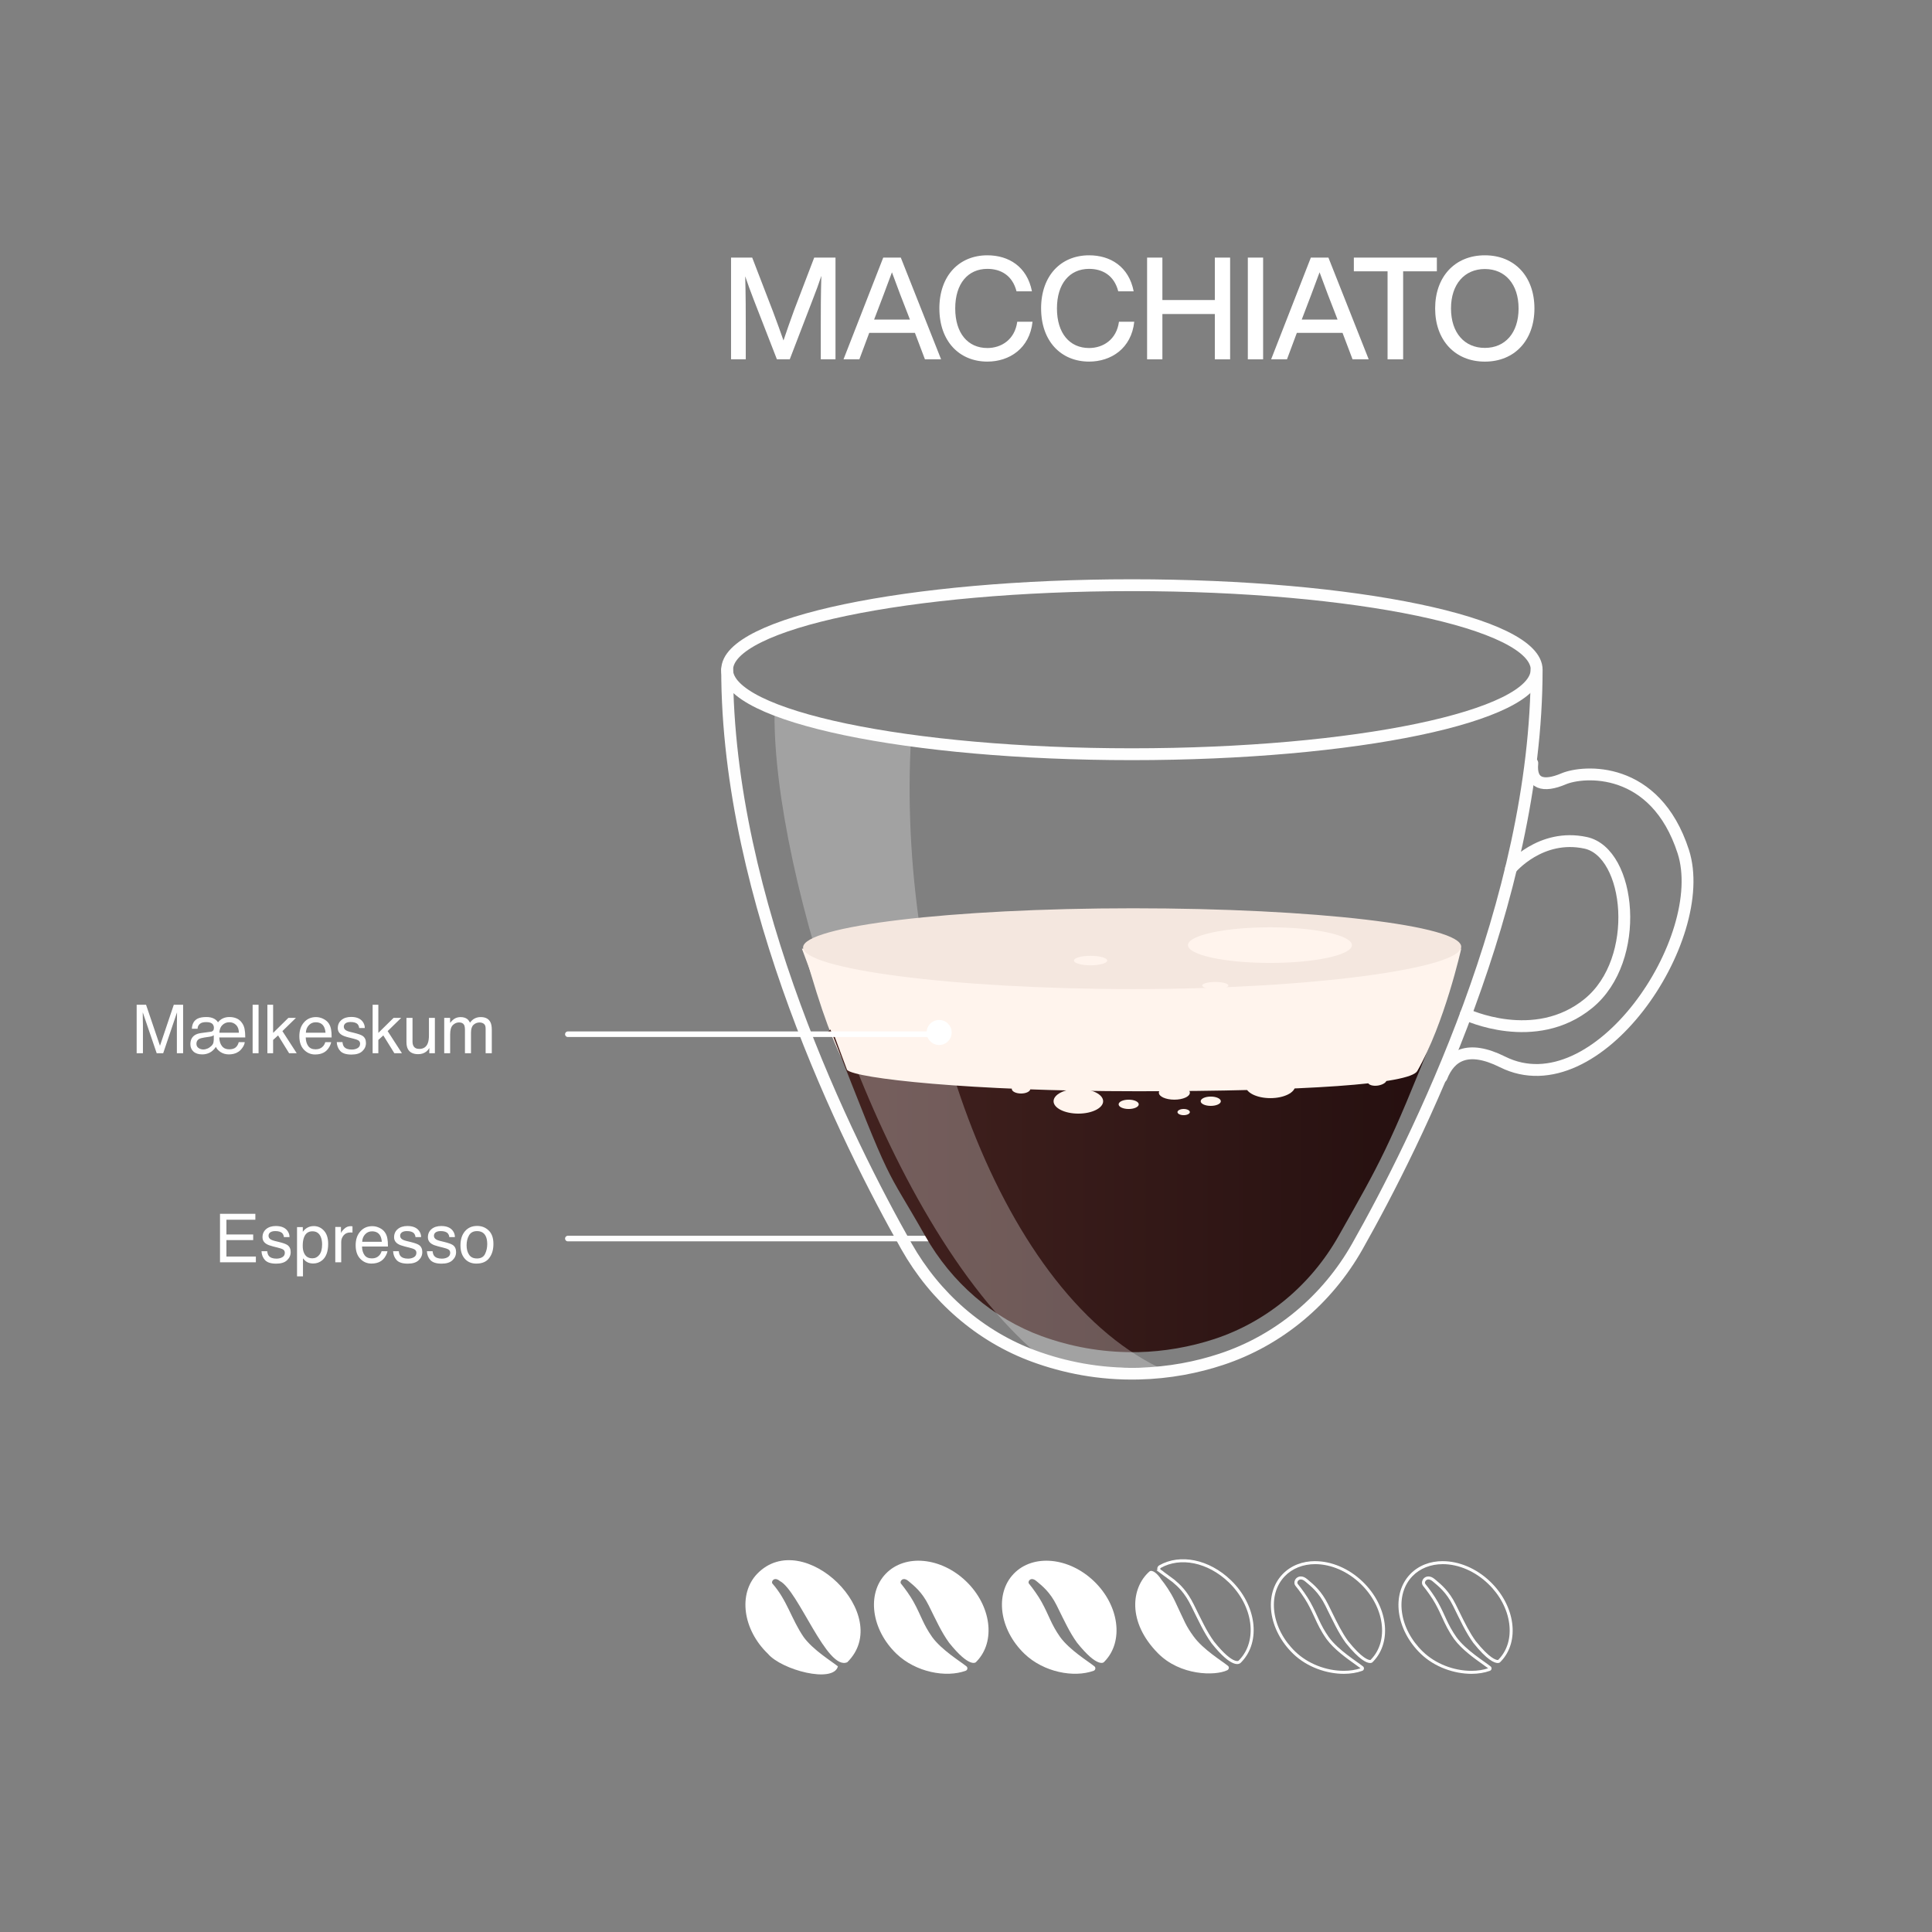 <?xml version="1.0" encoding="UTF-8"?><svg xmlns="http://www.w3.org/2000/svg" xmlns:xlink="http://www.w3.org/1999/xlink" viewBox="0 0 1500 1500"><rect x="0" y="0" width="1500" height="1500" fill="#808080" stroke="none"/><defs><style>.cls-1{stroke-width:4.33px;}.cls-1,.cls-2{stroke-linecap:round;}.cls-1,.cls-2,.cls-3{fill:none;}.cls-1,.cls-3{stroke:#fff;}.cls-4{fill:#fff4ed;}.cls-5{fill:#f4e7df;}.cls-6{fill:url(#linear-gradient);}.cls-2{stroke:#fefefe;stroke-linejoin:round;stroke-width:9.2px;}.cls-7{fill:#f2f1ea;}.cls-8{fill:#fff;}.cls-9{opacity:.28;}.cls-3{stroke-miterlimit:10;stroke-width:2.33px;}.cls-10{fill:#fdfdfd;}</style><linearGradient id="linear-gradient" x1="636.57" y1="-4540.54" x2="1094.25" y2="-4540.54" gradientTransform="translate(0 -3616) scale(1 -1)" gradientUnits="userSpaceOnUse"><stop offset="0" stop-color="#442320"/><stop offset="1" stop-color="#261010"/></linearGradient></defs><g id="Illustrations"><path class="cls-4" d="M658.56,831.56c-11.07-20.29-20.29-44.27-34.13-93.15l39.66,41.5-5.53,51.65Z"/><path class="cls-8" d="M766.54,962.11c0,5.37-4.35,9.72-9.72,9.72s-9.72-4.35-9.72-9.72,4.35-9.72,9.72-9.72,9.72,4.35,9.72,9.72Z"/><path class="cls-1" d="M440.89,961.61h313.59"/><path class="cls-7" d="M738.87,744.44c0,5.37-4.35,9.72-9.72,9.72s-9.72-4.35-9.72-9.72,4.35-9.72,9.72-9.72,9.72,4.35,9.72,9.72Z"/><path class="cls-4" d="M755.4,743.94c19.87,0,35.97-4.96,35.97-11.07s-16.1-11.07-35.97-11.07-35.97,4.96-35.97,11.07,16.1,11.07,35.97,11.07Z"/><path class="cls-4" d="M747.06,839.36c0,5.31-8.63,9.63-19.24,9.63s-19.24-4.32-19.24-9.63,8.61-9.61,19.24-9.61,19.24,4.32,19.24,9.61Z"/><path class="cls-4" d="M680.93,841.91c-.24,1.92,2.49,3.89,6.14,4.52,3.65.57,6.81-.52,7.05-2.38.26-1.94-2.47-3.91-6.12-4.54-3.65-.55-6.83.54-7.07,2.4Z"/><path class="cls-4" d="M664.11,825.08c-.28,1.92,2.71,3.89,6.7,4.52,3.98.57,7.43-.52,7.69-2.4.28-1.92-2.71-3.87-6.7-4.5-3.98-.63-7.43.52-7.69,2.38Z"/><path class="cls-4" d="M759.07,859.8c6.64,0,12.03-2.42,12.03-5.41s-5.39-5.4-12.03-5.4-12.03,2.42-12.03,5.4,5.39,5.41,12.03,5.41Z"/><path class="cls-6" d="M644.72,799.28c49.81,128.2,41.1,102.95,73.55,160.21,20.64,36.51,52.81,64.16,90.54,77.92,22.65,8.23,46.25,12.4,70.08,12.4h4.78c20.14-.5,40.12-3.95,59.32-10.24,40.45-13.36,74.69-41.73,96.33-80.02,32.39-57.26,38.9-68.03,74.87-158.42h-471.49l2.03-1.84Z"/><path class="cls-2" d="M1193.01,519.96c0,36.23-140.67,65.61-314.25,65.61s-314.24-29.39-314.24-65.61"/><path class="cls-2" d="M948.21,1055.37c44.92-14.79,82.36-46.47,105.62-87.64,45.53-80.54,139.23-268.01,139.23-447.77,0-36.23-140.67-65.61-314.25-65.61s-314.25,29.39-314.25,65.61c0,179.76,93.67,367.23,139.25,447.77,22.14,39.16,57.04,69.95,99.32,85.35,22.76,8.3,49.93,14.09,80.92,13.36,23.98-.55,45.47-4.89,64.16-11.07h0Z"/><path class="cls-2" d="M1189.67,592.53c-1.6,16.31,8.74,18.76,24.22,12.19,15.46-6.57,71.22-10.79,92.99,56.43,21.69,67.22-67,199.89-140.3,163.32-27.21-13.58-40.9-4.78-47.35,11.7"/><path class="cls-2" d="M1173.16,674.28s22.86-27.49,57.92-19.92c35.07,7.56,43.85,90.59,2.23,124.66-41.63,34.05-95.22,8.5-95.22,8.5"/><g class="cls-9"><path class="cls-10" d="M707.44,571.46c-33.81-.59,8.13,6.05-24.81,0-23.24-4.3-59.47-8.28-81.26-17.52-1.38,120.95,81.26,392.91,204.76,498.06,11.73,7.71,41.21,7.21,55.34,9.98,23.06,4.52-18.46-2.18,38.74,0-127.28-61.63-204.76-292.21-192.77-490.51Z"/></g><path class="cls-4" d="M657.64,830.64c6.03,6.62,95.77,16.6,225.51,16.6s211.34-5.48,217.21-15.68c21.21-36.89,34.13-95,34.13-95h-511.89l35.05,94.08Z"/><path class="cls-5" d="M1134.48,735.08c0,16.49-113.58,32.83-254.88,32.83s-256.09-15.77-256.09-32.3,114.81-30.42,256.09-30.42,254.88,13.39,254.88,29.88Z"/><path class="cls-4" d="M859.63,745.78c0,2.03-5.77,3.69-12.91,3.69s-12.91-1.66-12.91-3.69,5.77-3.69,12.91-3.69,12.91,1.66,12.91,3.69Z"/><path class="cls-4" d="M1049.62,733.79c0,7.64-28.52,13.83-63.64,13.83s-63.64-6.2-63.64-13.83,28.52-13.83,63.64-13.83,63.64,6.2,63.64,13.83h0Z"/><path class="cls-4" d="M953.7,765.15c0,1.53-4.57,2.77-10.15,2.77s-10.15-1.24-10.15-2.77,4.57-2.77,10.15-2.77,10.15,1.24,10.15,2.77Z"/><path class="cls-4" d="M856.47,855c0,5.29-8.63,9.61-19.24,9.61s-19.24-4.32-19.24-9.61,8.63-9.63,19.24-9.63,19.24,4.32,19.24,9.63Z"/><path class="cls-4" d="M1005.57,842.98c0,5.29-8.63,9.61-19.24,9.61s-19.24-4.32-19.24-9.61,8.61-9.63,19.24-9.63,19.24,4.32,19.24,9.63Z"/><path class="cls-4" d="M1053.63,831.61c.44,3.15-4.04,6.53-10,7.49-5.98.96-11.2-.85-11.58-4-.44-3.17,4.04-6.53,10-7.51,5.96-.96,11.2.87,11.58,4.02Z"/><path class="cls-4" d="M1076.48,838.31c.26,1.92-2.71,3.89-6.7,4.52-3.98.57-7.43-.54-7.69-2.4-.28-1.92,2.71-3.89,6.7-4.52,3.98-.57,7.43.52,7.69,2.4Z"/><path class="cls-4" d="M1095.72,820.69c.26,2.23-2.71,4.54-6.7,5.28-3.98.66-7.43-.61-7.69-2.8-.28-2.23,2.71-4.54,6.7-5.26,3.97-.68,7.43.59,7.69,2.79Z"/><path class="cls-4" d="M1094.52,833.44c.17.96-1.77,1.96-4.45,2.25-2.64.28-4.98-.26-5.15-1.22-.17-.96,1.77-1.96,4.45-2.25,2.64-.28,4.98.26,5.15,1.22Z"/><path class="cls-4" d="M923.8,848.38c0,2.99-5.37,5.4-12.03,5.4s-12.03-2.42-12.03-5.4,5.37-5.41,12.03-5.41,12.03,2.44,12.03,5.41Z"/><path class="cls-4" d="M884.12,857.4c0,1.99-3.49,3.62-7.82,3.62s-7.8-1.62-7.8-3.62,3.47-3.62,7.8-3.62,7.82,1.62,7.82,3.62Z"/><path class="cls-4" d="M947.85,855c0,1.99-3.49,3.6-7.82,3.6s-7.82-1.6-7.82-3.6,3.49-3.62,7.82-3.62,7.82,1.62,7.82,3.62Z"/><path class="cls-4" d="M923.8,863.42c0,1.31-2.14,2.4-4.81,2.4s-4.8-1.09-4.8-2.4,2.14-2.42,4.8-2.42,4.81,1.09,4.81,2.42Z"/><path class="cls-4" d="M799.95,845.38c0,1.99-3.21,3.62-7.21,3.62s-7.21-1.62-7.21-3.62,3.21-3.6,7.21-3.6,7.21,1.6,7.21,3.6Z"/><path class="cls-8" d="M738.87,801.62c0,5.37-4.35,9.72-9.72,9.72s-9.72-4.35-9.72-9.72,4.35-9.72,9.72-9.72,9.72,4.35,9.72,9.72Z"/><path class="cls-1" d="M440.89,802.97h283.15"/><path class="cls-8" d="M1120.13,1212.06v2.33c12.34,0,25.22,5.57,35.31,15.29,9.03,8.68,14.82,19.62,16.3,30.79,1.46,10.97-1.42,20.85-8.12,27.81-.16.17-.33.34-.5.51-.06.01-.16.03-.3.03-1.25,0-6.17-1.06-17.09-14.7-4.85-6.73-8.37-13.91-12.82-22.99-.87-1.77-1.76-3.6-2.71-5.5-5.11-10.29-11.07-15.25-15.43-18.88l-.89-.75c-1.62-1.36-3.25-2.05-4.85-2.05-1.96,0-3.7,1.08-4.54,2.83-.74,1.54-.62,3.23.35,4.44,2.85,3.47,7.01,9.27,9.44,13.65,2.35,4.24,3.95,7.72,5.49,11.09,2.38,5.2,4.63,10.1,9.19,16.59,5.86,8.01,15.67,14.98,22.16,19.59,1.69,1.2,3.18,2.26,4.27,3.1-3.8,1.3-8.26,1.99-12.96,1.99-13.92,0-28-5.55-37.67-14.86-9.03-8.68-14.82-19.62-16.3-30.79-1.46-10.97,1.42-20.85,8.12-27.81,5.82-6.05,14.18-9.37,23.56-9.37v-2.33M1120.14,1212.06c-9.7,0-18.71,3.31-25.24,10.09-14.89,15.47-11.2,43.18,8.24,61.89,10.76,10.36,25.96,15.51,39.28,15.51,5.17,0,10.06-.77,14.29-2.32,1.47-.53,1.81-2.45.6-3.43-4.87-3.94-19.08-12.51-26.48-22.63-7.27-10.35-8.43-16.47-14.52-27.43-2.4-4.32-6.55-10.19-9.68-13.99-.85-1.07.16-3.47,2.39-3.47.92,0,2.06.41,3.35,1.5,4.43,3.72,10.5,8.33,15.74,18.88,5.83,11.74,9.82,20.63,15.77,28.87,10.73,13.42,16.38,15.62,18.94,15.62,1.25,0,1.75-.52,1.75-.52.24-.24.48-.48.72-.72,14.89-15.47,11.2-43.18-8.24-61.89-10.92-10.51-24.49-15.94-36.92-15.94h0Z"/><path class="cls-8" d="M1021.07,1212.06v2.33c12.34,0,25.22,5.57,35.31,15.29,18.49,17.79,22.16,44.07,8.18,58.6-.16.17-.33.34-.5.51-.06.01-.16.03-.3.03-1.25,0-6.17-1.06-17.09-14.7-4.85-6.73-8.37-13.91-12.82-22.99-.87-1.77-1.76-3.6-2.71-5.51-5.11-10.29-11.07-15.25-15.43-18.88l-.89-.75c-1.62-1.36-3.25-2.05-4.85-2.05-1.96,0-3.7,1.08-4.54,2.83-.74,1.54-.62,3.23.35,4.44,2.85,3.47,7.01,9.27,9.44,13.65,2.35,4.24,3.95,7.72,5.49,11.09,2.38,5.2,4.63,10.1,9.19,16.59,5.86,8.01,15.67,14.97,22.16,19.59,1.69,1.2,3.18,2.26,4.27,3.1-3.8,1.3-8.26,1.99-12.96,1.99-13.92,0-28-5.55-37.67-14.86-9.03-8.68-14.82-19.62-16.3-30.79-1.46-10.97,1.42-20.85,8.12-27.81,5.82-6.05,14.18-9.37,23.56-9.37v-2.33M1021.07,1212.06c-9.7,0-18.71,3.31-25.24,10.09-14.89,15.47-11.2,43.18,8.24,61.89,10.76,10.36,25.96,15.51,39.28,15.51,5.17,0,10.06-.77,14.29-2.32,1.47-.53,1.81-2.45.6-3.43-4.87-3.94-19.08-12.51-26.48-22.63-7.27-10.35-8.43-16.47-14.52-27.43-2.4-4.32-6.55-10.19-9.68-13.99-.85-1.07.16-3.47,2.39-3.47.92,0,2.06.41,3.35,1.5,4.43,3.72,10.5,8.33,15.74,18.88,5.83,11.74,9.82,20.63,15.77,28.87,10.73,13.42,16.38,15.62,18.94,15.62,1.25,0,1.75-.52,1.75-.52.24-.24.48-.48.72-.72,14.89-15.47,11.2-43.18-8.24-61.89-10.92-10.51-24.49-15.94-36.92-15.94h0Z"/><path class="cls-8" d="M657.83,1290.55c36.88-36.42-34.17-105.65-69.92-68.69-14.94,15.52-11.23,43.33,8.27,62.1,10.7,12.66,50.96,23.24,54.37,9.79-4.89-3.95-19.15-12.56-26.58-22.71-9.57-13.97-12.86-28.69-24.28-41.57-1.2-1.51,1.32-5.7,5.77-1.97,14.42,7.28,36.59,70.13,52.37,63.05Z"/><path class="cls-8" d="M757.63,1290.55c.24-.24.48-.48.72-.73,14.94-15.53,11.23-43.33-8.27-62.1-19.51-18.77-47.43-21.4-62.37-5.87-14.94,15.53-11.23,43.33,8.27,62.1,14.99,14.42,38.54,18.78,53.76,13.23,1.47-.54,1.82-2.46.6-3.44-4.89-3.95-19.14-12.56-26.57-22.7-7.3-10.39-8.46-16.53-14.57-27.53-2.41-4.34-6.57-10.22-9.71-14.04-1.2-1.51,1.32-5.7,5.77-1.97,4.45,3.73,10.54,8.36,15.79,18.94,5.85,11.78,9.85,20.7,15.82,28.97,16.02,20.03,20.76,15.14,20.76,15.14Z"/><path class="cls-8" d="M856.99,1290.55c.24-.24.48-.48.72-.73,14.94-15.53,11.23-43.33-8.27-62.1-19.51-18.77-47.43-21.4-62.37-5.87-14.94,15.53-11.23,43.33,8.27,62.1,14.99,14.42,38.54,18.78,53.76,13.23,1.47-.54,1.82-2.46.6-3.44-4.89-3.95-19.14-12.56-26.57-22.7-7.3-10.39-8.46-16.53-14.57-27.53-2.41-4.34-6.57-10.22-9.71-14.04-1.2-1.51,1.32-5.7,5.77-1.97,4.45,3.73,10.54,8.36,15.79,18.94,5.85,11.78,9.85,20.7,15.82,28.97,16.02,20.03,20.76,15.14,20.76,15.14Z"/><path class="cls-3" d="M900.53,1219.63c-1.18-.81-1.15-2.6.1-3.31,15.56-8.86,37.5-4.68,54.17,11.35,19.44,18.71,23.13,46.41,8.24,61.89-.24.25-.48.49-.72.72,0,0-4.73,4.87-20.69-15.09-5.95-8.24-9.94-17.13-15.77-28.87-5.23-10.54-10.31-15.16-14.74-18.88l-10.6-7.81Z"/><path class="cls-8" d="M892.37,1220.15c-14.09,12.5-17.33,39.11,6.64,63.41,17.26,17.51,44.38,17.7,53.76,13.23,1.41-.67,1.82-2.46.6-3.44-4.89-3.95-19.14-12.56-26.57-22.7-6.22-8.5-6.8-11.14-14.57-27.53-3.32-6.99-8.02-13.68-10.72-16.91-2.83-4.47-7.03-7.93-9.14-6.06Z"/></g><g id="Text_DK"><path class="cls-8" d="M170.81,942.4h27.45v4.61h-22.47v11.44h20.79v4.35h-20.79v12.77h22.86v4.48h-27.84v-37.65ZM207.47,971.44c.15,1.55.54,2.71,1.16,3.54,1.16,1.48,3.17,2.23,6.05,2.23,1.7,0,3.21-.37,4.5-1.11,1.31-.76,1.96-1.9,1.96-3.47,0-1.16-.52-2.07-1.57-2.67-.66-.39-1.97-.81-3.95-1.31l-3.67-.92c-2.32-.59-4.06-1.24-5.17-1.96-1.99-1.25-2.97-2.97-2.97-5.18,0-2.58.92-4.69,2.79-6.29,1.88-1.61,4.41-2.42,7.56-2.42,4.13,0,7.12,1.22,8.95,3.63,1.14,1.55,1.7,3.21,1.66,4.98h-4.35c-.09-1.05-.46-1.99-1.11-2.84-1.05-1.22-2.9-1.83-5.52-1.83-1.73,0-3.06.33-3.97,1-.89.66-1.33,1.55-1.33,2.64,0,1.2.59,2.16,1.77,2.88.68.42,1.68.79,3.03,1.13l3.04.74c3.32.81,5.53,1.59,6.66,2.34,1.81,1.18,2.69,3.03,2.69,5.55s-.92,4.56-2.79,6.33c-1.84,1.79-4.67,2.67-8.47,2.67-4.08,0-6.97-.92-8.69-2.77-1.7-1.86-2.6-4.17-2.71-6.9h4.43ZM242.55,976.95c2.16,0,3.95-.9,5.37-2.69,1.44-1.81,2.16-4.52,2.16-8.1,0-2.2-.33-4.08-.96-5.64-1.2-3.03-3.38-4.54-6.57-4.54s-5.37,1.61-6.55,4.8c-.65,1.72-.96,3.87-.96,6.51,0,2.12.31,3.93.96,5.4,1.2,2.84,3.38,4.26,6.55,4.26ZM230.62,952.73h4.48v3.63c.92-1.24,1.94-2.21,3.03-2.9,1.55-1.01,3.38-1.53,5.48-1.53,3.12,0,5.76,1.2,7.93,3.58,2.16,2.38,3.25,5.77,3.25,10.2,0,5.98-1.57,10.26-4.69,12.82-1.99,1.62-4.3,2.44-6.92,2.44-2.07,0-3.8-.46-5.2-1.37-.83-.5-1.73-1.38-2.75-2.64v14.02h-4.61v-38.26ZM260.32,952.61h4.39v4.74c.35-.92,1.24-2.05,2.64-3.36,1.4-1.33,3.03-1.99,4.85-1.99.07,0,.22,0,.42.02s.55.06,1.05.09v4.87c-.28-.04-.52-.07-.76-.09-.22-.02-.48-.02-.76-.02-2.32,0-4.11.74-5.35,2.25-1.25,1.48-1.88,3.19-1.88,5.15v15.79h-4.61v-27.45ZM289.11,952c1.94,0,3.84.46,5.66,1.38,1.83.9,3.21,2.08,4.17,3.52s1.55,3.01,1.84,4.85c.28,1.25.42,3.28.42,6.05h-20.13c.07,2.79.74,5.02,1.97,6.71,1.22,1.68,3.14,2.51,5.72,2.51,2.4,0,4.32-.79,5.76-2.38.83-.92,1.4-1.99,1.75-3.21h4.54c-.13,1.01-.53,2.14-1.22,3.39-.66,1.22-1.4,2.23-2.25,3.03-1.4,1.37-3.14,2.29-5.2,2.77-1.11.26-2.36.41-3.76.41-3.41,0-6.31-1.24-8.69-3.73-2.38-2.49-3.56-5.98-3.56-10.46s1.18-7.99,3.58-10.74c2.4-2.75,5.52-4.11,9.39-4.11ZM296.45,964.13c-.18-1.99-.61-3.6-1.29-4.8-1.27-2.21-3.38-3.32-6.35-3.32-2.1,0-3.89.76-5.33,2.31-1.42,1.51-2.2,3.45-2.27,5.81h15.24ZM309.64,971.44c.13,1.55.52,2.71,1.14,3.54,1.16,1.48,3.17,2.23,6.05,2.23,1.72,0,3.21-.37,4.52-1.11,1.29-.76,1.94-1.9,1.94-3.47,0-1.16-.52-2.07-1.57-2.67-.66-.39-1.97-.81-3.93-1.31l-3.67-.92c-2.34-.59-4.08-1.24-5.18-1.96-1.97-1.25-2.97-2.97-2.97-5.18,0-2.58.92-4.69,2.79-6.29,1.88-1.61,4.41-2.42,7.56-2.42,4.13,0,7.12,1.22,8.95,3.63,1.14,1.55,1.7,3.21,1.68,4.98h-4.37c-.07-1.05-.44-1.99-1.09-2.84-1.07-1.22-2.9-1.83-5.52-1.83-1.75,0-3.06.33-3.98,1-.89.66-1.33,1.55-1.33,2.64,0,1.2.59,2.16,1.77,2.88.68.42,1.7.79,3.03,1.13l3.04.74c3.32.81,5.55,1.59,6.68,2.34,1.79,1.18,2.69,3.03,2.69,5.55s-.94,4.56-2.8,6.33c-1.84,1.79-4.67,2.67-8.45,2.67-4.1,0-6.99-.92-8.69-2.77-1.7-1.86-2.6-4.17-2.73-6.9h4.45ZM335.87,971.44c.15,1.55.54,2.71,1.16,3.54,1.16,1.48,3.17,2.23,6.05,2.23,1.72,0,3.21-.37,4.5-1.11,1.31-.76,1.96-1.9,1.96-3.47,0-1.16-.52-2.07-1.57-2.67-.66-.39-1.97-.81-3.95-1.31l-3.65-.92c-2.34-.59-4.08-1.24-5.18-1.96-1.97-1.25-2.97-2.97-2.97-5.18,0-2.58.92-4.69,2.79-6.29,1.88-1.61,4.41-2.42,7.56-2.42,4.13,0,7.12,1.22,8.95,3.63,1.14,1.55,1.7,3.21,1.66,4.98h-4.35c-.07-1.05-.44-1.99-1.11-2.84-1.05-1.22-2.9-1.83-5.5-1.83-1.75,0-3.08.33-3.98,1-.89.66-1.33,1.55-1.33,2.64,0,1.2.59,2.16,1.77,2.88.68.42,1.7.79,3.03,1.13l3.04.74c3.32.81,5.53,1.59,6.66,2.34,1.81,1.18,2.69,3.03,2.69,5.55s-.92,4.56-2.79,6.33c-1.84,1.79-4.67,2.67-8.47,2.67-4.08,0-6.97-.92-8.69-2.77-1.68-1.86-2.58-4.17-2.71-6.9h4.43ZM370.28,977.08c3.06,0,5.15-1.16,6.29-3.47,1.14-2.32,1.72-4.91,1.72-7.73,0-2.56-.42-4.65-1.24-6.25-1.29-2.53-3.54-3.8-6.71-3.8-2.82,0-4.87,1.07-6.16,3.23-1.27,2.16-1.92,4.76-1.92,7.78s.65,5.37,1.92,7.3c1.29,1.96,3.32,2.93,6.11,2.93ZM370.46,951.81c3.54,0,6.53,1.18,8.96,3.54,2.45,2.34,3.67,5.81,3.67,10.4s-1.07,8.08-3.23,10.96c-2.16,2.9-5.5,4.34-10.02,4.34-3.78,0-6.79-1.27-9-3.82-2.23-2.56-3.34-6-3.34-10.29,0-4.63,1.18-8.3,3.52-11.03,2.32-2.73,5.48-4.1,9.43-4.1Z"/><path class="cls-8" d="M106.09,780.08h7.3l10.81,31.84,10.74-31.84h7.23v37.65h-4.85v-22.23c0-.76.02-2.03.06-3.82.04-1.77.06-3.67.06-5.72l-10.74,31.76h-5.05l-10.81-31.76v1.16c0,.92.02,2.32.04,4.22.06,1.88.09,3.27.09,4.15v22.23h-4.87v-37.65ZM185.48,801.81c-.06-2.68-.79-4.7-2.23-6.07-1.42-1.38-3.15-2.08-5.2-2.08s-3.82.7-5.29,2.08c-1.49,1.37-2.32,3.39-2.47,6.07h15.2ZM165.98,803.76c-.42.28-.85.52-1.25.68-.42.17-1.14.31-2.18.5l-3.93.59c-1.9.3-3.27.68-4.08,1.14-1.35.79-2.03,2.01-2.03,3.69,0,1.44.53,2.55,1.62,3.3,1.09.77,2.38,1.16,3.84,1.16.85,0,1.81-.22,2.93-.65,1.11-.42,2.12-1.09,3.06-1.97.85-.77,1.38-1.59,1.64-2.4.17-.52.28-1.38.37-2.6v-3.45ZM163.49,801.09c.87-.11,1.51-.42,1.96-.92.42-.5.63-1.2.63-2.1,0-1.46-.48-2.58-1.44-3.36-.94-.76-2.47-1.14-4.57-1.14-1.72,0-3.08.28-4.11.81-1.7,1.01-2.56,2.47-2.56,4.35h-4.43c.17-3.86,1.68-6.49,4.54-7.91,1.64-.79,3.89-1.2,6.77-1.2,2.27,0,4.22.41,5.85,1.25,1.37.74,2.4,1.7,3.12,2.86,1.01-1.31,2.27-2.32,3.76-3.04,1.53-.72,3.23-1.07,5.13-1.07,2.01,0,3.86.35,5.53,1.07,1.7.7,3.12,1.88,4.24,3.54,1,1.37,1.66,2.95,1.99,4.74.35,1.77.52,3.95.52,6.51h-20.18c.09,2.84.79,5.07,2.1,6.73,1.33,1.66,3.17,2.49,5.53,2.49,2.23,0,3.93-.48,5.09-1.46s1.96-2.36,2.4-4.13h4.67c-.15,1.37-.72,2.79-1.72,4.22-1,1.44-2.03,2.53-3.14,3.23-1.18.79-2.42,1.33-3.65,1.62-1.24.31-2.51.46-3.82.46-2.51,0-4.74-.65-6.68-1.96-1.77-1.31-2.9-2.6-3.39-3.89-1.4,2.07-3.01,3.56-4.8,4.48-1.79.9-3.71,1.37-5.79,1.37-2.95,0-5.22-.74-6.83-2.2-1.6-1.48-2.4-3.38-2.4-5.7,0-3.04,1.03-5.31,3.1-6.83,1.31-.94,3.06-1.57,5.28-1.86l7.3-.98ZM196.14,780.08h4.61v37.65h-4.61v-37.65ZM207.6,780.08h4.45v21.86l11.84-11.66h5.88l-10.51,10.27,11.1,17.17h-5.9l-8.56-13.83-3.86,3.52v10.31h-4.45v-37.65ZM245.38,789.67c1.96,0,3.84.46,5.66,1.38,1.83.9,3.23,2.08,4.19,3.52s1.53,3.01,1.84,4.85c.28,1.25.41,3.28.41,6.05h-20.12c.09,2.79.76,5.02,1.97,6.71,1.24,1.68,3.14,2.51,5.72,2.51,2.42,0,4.34-.79,5.77-2.38.81-.92,1.4-1.99,1.73-3.21h4.54c-.11,1.01-.52,2.14-1.2,3.39-.66,1.22-1.42,2.23-2.25,3.03-1.4,1.37-3.14,2.29-5.2,2.77-1.13.26-2.38.41-3.78.41-3.41,0-6.31-1.24-8.69-3.73-2.36-2.49-3.56-5.98-3.56-10.46s1.2-7.99,3.6-10.74c2.38-2.75,5.52-4.11,9.37-4.11ZM252.74,801.81c-.18-1.99-.63-3.6-1.31-4.8-1.25-2.21-3.38-3.32-6.33-3.32-2.12,0-3.89.76-5.33,2.31-1.44,1.51-2.2,3.45-2.29,5.81h15.26ZM265.91,809.11c.15,1.55.52,2.71,1.16,3.54,1.16,1.48,3.17,2.23,6.05,2.23,1.7,0,3.21-.37,4.5-1.11,1.31-.76,1.96-1.9,1.96-3.47,0-1.16-.52-2.07-1.57-2.67-.66-.39-1.97-.81-3.95-1.31l-3.67-.92c-2.34-.59-4.06-1.24-5.16-1.96-1.99-1.25-2.97-2.97-2.97-5.18,0-2.58.92-4.69,2.79-6.29,1.88-1.61,4.41-2.42,7.56-2.42,4.13,0,7.12,1.22,8.95,3.63,1.14,1.55,1.7,3.21,1.66,4.98h-4.35c-.09-1.05-.46-1.99-1.11-2.84-1.05-1.22-2.9-1.83-5.52-1.83-1.73,0-3.06.33-3.97,1-.89.66-1.33,1.55-1.33,2.64,0,1.2.59,2.16,1.77,2.88.68.42,1.68.79,3.03,1.13l3.04.74c3.32.81,5.53,1.59,6.66,2.34,1.81,1.18,2.69,3.03,2.69,5.55s-.92,4.56-2.79,6.33c-1.84,1.79-4.67,2.67-8.47,2.67-4.08,0-6.97-.92-8.69-2.77-1.7-1.86-2.6-4.17-2.71-6.9h4.43ZM289.31,780.08h4.43v21.86l11.84-11.66h5.9l-10.51,10.27,11.1,17.17h-5.9l-8.56-13.83-3.87,3.52v10.31h-4.43v-37.65ZM320.27,790.28v18.22c0,1.4.22,2.55.66,3.43.83,1.64,2.36,2.45,4.59,2.45,3.21,0,5.4-1.42,6.57-4.3.63-1.53.94-3.65.94-6.33v-13.48h4.61v27.45h-4.35l.06-4.06c-.61,1.05-1.35,1.94-2.23,2.66-1.75,1.42-3.89,2.14-6.4,2.14-3.91,0-6.59-1.31-8.01-3.91-.77-1.4-1.14-3.28-1.14-5.63v-18.65h4.7ZM344.88,790.28h4.57v3.89c1.09-1.35,2.08-2.32,2.97-2.95,1.51-1.03,3.25-1.55,5.17-1.55,2.2,0,3.95.54,5.29,1.6.74.61,1.42,1.53,2.05,2.71,1.01-1.46,2.23-2.55,3.62-3.25,1.38-.72,2.93-1.07,4.67-1.07,3.69,0,6.2,1.33,7.53,3.98.72,1.44,1.07,3.38,1.07,5.79v18.28h-4.78v-19.07c0-1.83-.46-3.08-1.38-3.76-.92-.68-2.03-1.03-3.34-1.03-1.81,0-3.38.61-4.69,1.83-1.31,1.22-1.96,3.25-1.96,6.07v15.97h-4.69v-17.91c0-1.86-.22-3.23-.66-4.08-.7-1.29-2.01-1.92-3.93-1.92-1.73,0-3.34.66-4.76,2.01-1.42,1.37-2.14,3.8-2.14,7.34v14.55h-4.61v-27.45Z"/><path class="cls-8" d="M648.68,200v78.98h-11.43v-24.74c0-11.2,0-25.07.44-40.05-2,6.1-3.99,11.43-6.66,18.3l-17.86,46.48h-9.98l-18.08-46.48c-2.55-6.77-4.55-11.98-6.54-17.97.44,14.87.44,28.62.44,39.71v24.74h-11.43v-78.98h16.42l16.2,42.04c2.77,7.43,5.88,15.86,8.1,22.3,2.22-6.66,5.44-15.86,8.21-23.41l15.64-40.93h16.53Z"/><path class="cls-8" d="M710.36,258.46h-35.5l-7.65,20.52h-12.31l30.84-78.98h13.64l31.28,78.98h-12.54l-7.77-20.52ZM706.47,248.14l-1.66-4.33c-3.22-8.1-8.32-21.41-12.31-32.39-3.99,10.98-9.1,24.29-12.2,32.39l-1.66,4.33h27.84Z"/><path class="cls-8" d="M729.32,239.49c0-25.51,15.42-41.27,37.27-41.27,16.42,0,30.84,8.65,34.61,27.95h-11.98c-3.22-12.54-12.42-17.42-22.63-17.42-15.09,0-24.96,11.43-24.96,30.73s9.87,30.73,24.96,30.73c10.76,0,21.3-6.43,23.19-20.41h11.87c-2.22,20.74-17.97,30.95-35.05,30.95-21.74,0-37.27-15.75-37.27-41.27Z"/><path class="cls-8" d="M808.3,239.49c0-25.51,15.42-41.27,37.27-41.27,16.42,0,30.84,8.65,34.61,27.95h-11.98c-3.22-12.54-12.42-17.42-22.63-17.42-15.09,0-24.96,11.43-24.96,30.73s9.87,30.73,24.96,30.73c10.76,0,21.3-6.43,23.19-20.41h11.87c-2.22,20.74-17.97,30.95-35.05,30.95-21.74,0-37.27-15.75-37.27-41.27Z"/><path class="cls-8" d="M955.06,200v78.98h-11.87v-35.17h-40.71v35.17h-11.87v-78.98h11.87v32.95h40.71v-32.95h11.87Z"/><path class="cls-8" d="M968.81,200h11.87v78.98h-11.87v-78.98Z"/><path class="cls-8" d="M1042.36,258.46h-35.5l-7.65,20.52h-12.31l30.84-78.98h13.64l31.28,78.98h-12.54l-7.77-20.52ZM1038.48,248.14l-1.66-4.33c-3.22-8.1-8.32-21.41-12.31-32.39-3.99,10.98-9.1,24.29-12.2,32.39l-1.66,4.33h27.84Z"/><path class="cls-8" d="M1115.57,210.65h-26.18v68.33h-12.09v-68.33h-26.18v-10.65h64.45v10.65Z"/><path class="cls-8" d="M1114.24,239.49c0-24.63,15.31-41.27,38.6-41.27s38.49,16.64,38.49,41.27-15.31,41.27-38.49,41.27-38.6-16.64-38.6-41.27ZM1179.02,239.49c0-18.86-10.43-30.62-26.18-30.62s-26.29,11.76-26.29,30.62,10.43,30.62,26.29,30.62,26.18-11.76,26.18-30.62Z"/></g></svg>